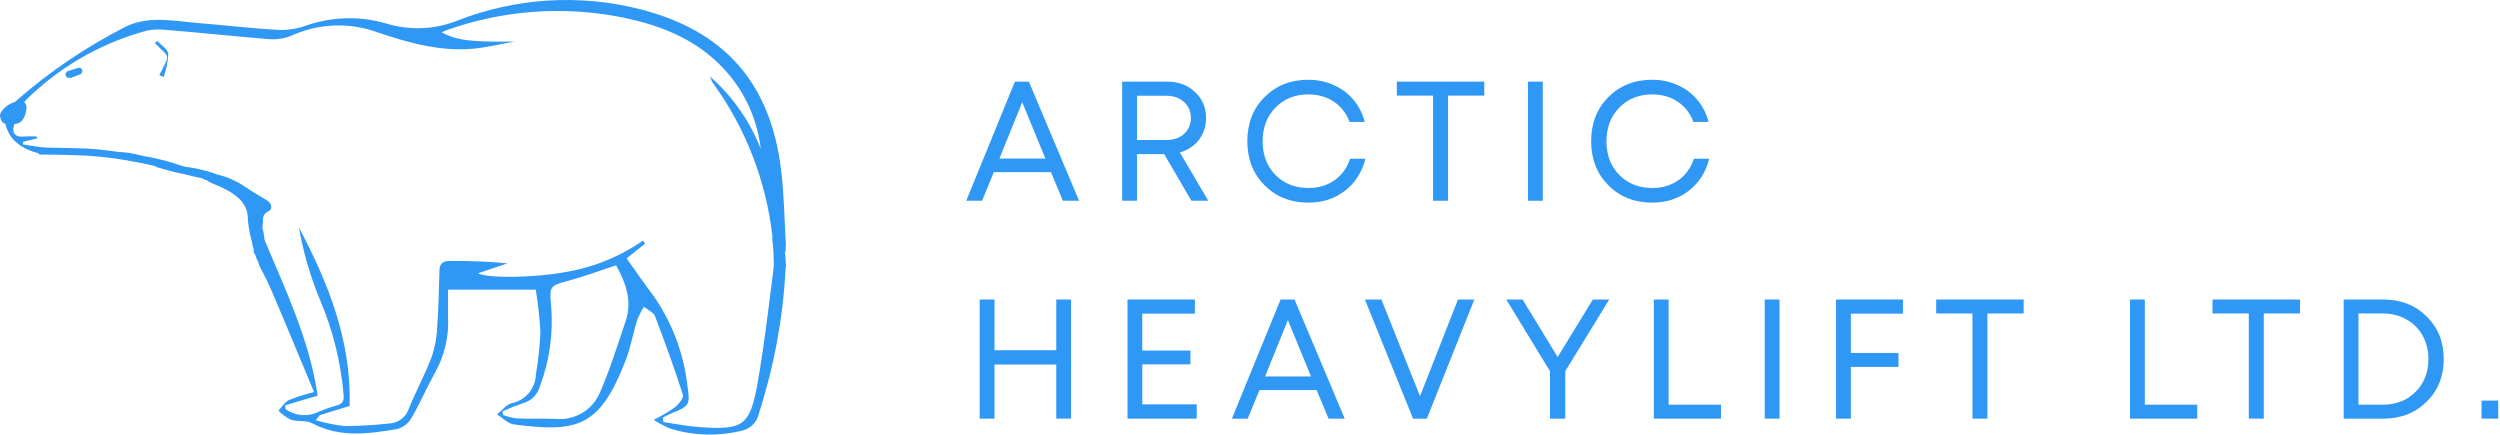 <svg width="466" height="81" viewBox="0 0 466 81" fill="none" xmlns="http://www.w3.org/2000/svg">
<path d="M198.124 37.42L195.904 32.091H185.247L183.058 37.42H180.109L189.18 15.217H191.781L201.137 37.42H198.124ZM190.544 19.055L186.293 29.554H194.857L190.544 19.055Z" fill="#2F97F4"/>
<path d="M222.08 37.42L217.005 28.729H211.93V37.42H209.17V15.217H217.576C219.669 15.217 221.392 15.862 222.746 17.152C224.12 18.421 224.807 20.038 224.807 22.005C224.807 23.549 224.363 24.902 223.475 26.065C222.587 27.207 221.403 27.989 219.923 28.412L225.22 37.42H222.08ZM211.93 17.85V26.096H217.449C218.781 26.096 219.87 25.716 220.716 24.955C221.561 24.172 221.984 23.178 221.984 21.973C221.984 20.768 221.561 19.785 220.716 19.023C219.87 18.241 218.781 17.85 217.449 17.85H211.93Z" fill="#2F97F4"/>
<path d="M243.887 37.769C240.589 37.769 237.861 36.69 235.704 34.533C233.568 32.377 232.501 29.638 232.501 26.319C232.501 22.999 233.568 20.26 235.704 18.104C237.861 15.947 240.589 14.868 243.887 14.868C245.579 14.868 247.144 15.196 248.581 15.852C250.04 16.486 251.267 17.395 252.261 18.579C253.276 19.764 253.984 21.148 254.386 22.734H251.563C250.971 21.127 249.998 19.869 248.645 18.96C247.292 18.051 245.706 17.596 243.887 17.596C241.392 17.596 239.341 18.421 237.734 20.07C236.148 21.698 235.355 23.792 235.355 26.35C235.355 28.888 236.148 30.971 237.734 32.599C239.341 34.227 241.392 35.041 243.887 35.041C245.748 35.041 247.366 34.565 248.74 33.614C250.114 32.641 251.087 31.298 251.658 29.585H254.513C253.878 32.102 252.599 34.1 250.675 35.58C248.772 37.039 246.509 37.769 243.887 37.769Z" fill="#2F97F4"/>
<path d="M276.672 15.217V17.818H269.916V37.42H267.124V17.818H260.369V15.217H276.672Z" fill="#2F97F4"/>
<path d="M284.812 37.42V15.217H287.572V37.42H284.812Z" fill="#2F97F4"/>
<path d="M307.976 37.769C304.677 37.769 301.949 36.69 299.793 34.533C297.657 32.377 296.589 29.638 296.589 26.319C296.589 22.999 297.657 20.26 299.793 18.104C301.949 15.947 304.677 14.868 307.976 14.868C309.667 14.868 311.232 15.196 312.67 15.852C314.129 16.486 315.355 17.395 316.349 18.579C317.364 19.764 318.073 21.148 318.474 22.734H315.651C315.059 21.127 314.087 19.869 312.733 18.96C311.38 18.051 309.794 17.596 307.976 17.596C305.481 17.596 303.429 18.421 301.822 20.07C300.237 21.698 299.444 23.792 299.444 26.35C299.444 28.888 300.237 30.971 301.822 32.599C303.429 34.227 305.481 35.041 307.976 35.041C309.836 35.041 311.454 34.565 312.829 33.614C314.203 32.641 315.176 31.298 315.747 29.585H318.601C317.967 32.102 316.688 34.1 314.763 35.58C312.86 37.039 310.598 37.769 307.976 37.769Z" fill="#2F97F4"/>
<path d="M196.887 55.831H199.647V78.034H196.887V67.948H185.374V78.034H182.614V55.831H185.374V65.283H196.887V55.831Z" fill="#2F97F4"/>
<path d="M212.921 75.37H223.071V78.034H210.162V55.831H222.722V58.464H212.921V65.347H221.897V67.916H212.921V75.37Z" fill="#2F97F4"/>
<path d="M247.644 78.034L245.423 72.705H234.766L232.578 78.034H229.628L238.699 55.831H241.3L250.657 78.034H247.644ZM240.063 59.669L235.813 70.168H244.377L240.063 59.669Z" fill="#2F97F4"/>
<path d="M271.769 55.831H274.814L265.965 78.034H263.395L254.419 55.831H257.496L264.696 73.847L271.769 55.831Z" fill="#2F97F4"/>
<path d="M299.955 55.831L291.771 69.185V78.034H288.917V69.185L280.765 55.831H283.81L290.344 66.552L296.91 55.831H299.955Z" fill="#2F97F4"/>
<path d="M311.031 75.433H320.8V78.034H308.271V55.831H311.031V75.433Z" fill="#2F97F4"/>
<path d="M328.942 78.034V55.831H331.702V78.034H328.942Z" fill="#2F97F4"/>
<path d="M354.706 58.464H345.001V65.791H353.882V68.392H345.001V78.034H342.241V55.831H354.706V58.464Z" fill="#2F97F4"/>
<path d="M377.208 55.831V58.432H370.452V78.034H367.661V58.432H360.905V55.831H377.208Z" fill="#2F97F4"/>
<path d="M399.797 75.433H409.566V78.034H397.037V55.831H399.797V75.433Z" fill="#2F97F4"/>
<path d="M428.721 55.831V58.432H421.965V78.034H419.174V58.432H412.418V55.831H428.721Z" fill="#2F97F4"/>
<path d="M444.252 55.831C447.508 55.831 450.194 56.878 452.308 58.971C454.444 61.065 455.512 63.719 455.512 66.933C455.512 70.147 454.444 72.8 452.308 74.894C450.194 76.987 447.508 78.034 444.252 78.034H436.862V55.831H444.252ZM444.157 75.433C446.652 75.433 448.693 74.629 450.278 73.022C451.864 71.415 452.657 69.385 452.657 66.933C452.657 65.305 452.298 63.845 451.579 62.556C450.86 61.266 449.856 60.261 448.566 59.542C447.276 58.802 445.806 58.432 444.157 58.432H439.621V75.433H444.157Z" fill="#2F97F4"/>
<path d="M462.561 78.034V74.672H465.669V78.034H462.561Z" fill="#2F97F4"/>
<path d="M123.653 78.668C125.842 78.993 128.032 79.448 130.287 79.6C138.44 80.206 139.785 79.448 141.194 71.5C142.647 63.291 143.514 54.974 144.642 46.679C145.899 47.221 146.636 48.542 146.441 49.885C145.986 59.09 144.316 68.186 141.498 76.936C141.216 78.539 140.023 79.838 138.419 80.25C133.952 81.354 129.268 81.246 124.888 79.881C123.826 79.427 122.807 78.864 121.831 78.257C123.219 77.586 124.542 76.806 125.821 75.918C126.515 75.333 127.49 74.164 127.295 73.579C125.712 68.684 123.978 63.854 122.113 58.981C121.831 58.223 120.79 57.768 120.01 57.184C119.554 57.92 119.164 58.7 118.817 59.501C117.95 62.252 117.495 65.132 116.367 67.818C111.684 79.578 107.542 80.683 95.747 79.102C94.663 78.95 93.687 77.889 92.668 77.239C93.578 76.503 94.402 75.398 95.421 75.138C97.958 74.618 99.801 72.409 99.888 69.832C100.343 67.19 100.625 64.547 100.734 61.862C100.582 59.219 100.3 56.599 99.867 54H83.518C83.518 55.906 83.518 57.487 83.518 59.046C83.713 62.642 82.889 66.215 81.132 69.377C79.571 72.171 78.335 75.117 76.731 77.867C76.145 78.885 75.191 79.643 74.064 79.968C68.752 80.856 63.439 81.657 58.214 78.907C57.086 78.3 55.547 78.647 54.224 78.235C53.357 77.802 52.576 77.239 51.904 76.546C52.533 75.875 53.053 74.965 53.812 74.597C55.352 73.99 56.934 73.471 58.539 73.081C55.872 66.735 53.335 60.519 50.712 54.39C50.083 52.917 49.389 51.487 48.63 50.08C47.633 48.304 47.871 46.073 49.237 44.557C53.227 54.065 57.693 63.356 59.211 73.752L53.14 75.55L53.248 76.286C54.918 77.456 57.065 77.716 58.951 76.957C60.122 76.416 61.336 75.983 62.572 75.636C63.721 75.355 64.177 74.878 64.046 73.6C63.526 67.45 62.03 61.429 59.601 55.776C57.823 51.466 56.523 46.983 55.72 42.391C61.228 52.809 65.521 63.616 65.174 75.68C63.331 76.243 61.531 76.763 59.731 77.347C59.536 77.347 59.428 77.672 58.843 78.322C60.62 78.842 62.442 79.232 64.285 79.427C67.104 79.405 69.901 79.232 72.698 78.928C74.346 78.777 75.734 77.672 76.232 76.113C77.555 72.821 79.311 69.659 80.547 66.302C81.154 64.418 81.479 62.468 81.523 60.497C81.761 57.162 81.805 53.87 81.913 50.47C81.913 49.322 82.433 48.629 83.713 48.65C87.356 48.607 90.977 48.737 94.597 49.084L89.09 50.946C90.998 51.899 99.368 51.791 105.027 50.773C110.361 49.95 115.435 47.914 119.858 44.839L120.248 45.423L116.801 48.152C118.34 50.318 119.858 52.549 121.506 54.715C125.17 59.804 127.447 65.739 128.141 71.954C128.683 75.506 128.466 75.701 125.17 77.044C124.628 77.261 124.108 77.564 123.566 77.824L123.653 78.668ZM114.763 49.473C111.727 50.491 108.952 51.509 106.111 52.289C102.555 53.264 102.36 53.199 102.729 56.989C103.162 62.143 102.425 67.341 100.582 72.171C100.127 73.644 98.956 74.77 97.46 75.16C96.159 75.615 94.901 76.113 93.665 76.676L93.795 77.369C94.619 77.672 95.465 77.889 96.332 77.997C98.761 78.084 101.189 77.997 103.618 78.084C107.152 78.409 110.513 76.394 111.857 73.102C113.722 68.814 115.109 64.331 116.606 59.891C117.907 56.144 116.671 52.765 114.828 49.43L114.763 49.473Z" fill="#2F97F4"/>
<path d="M6.869 25.801L4.289 26.429V26.927L11.27 28.01C8.603 29.808 3.4 27.858 1.817 25.108C0.06 22.032 1.058 20.538 3.378 18.48C9.362 13.283 15.932 8.843 22.979 5.204C27.359 2.822 32.064 3.883 36.661 4.273C41.887 4.684 47.112 5.334 52.359 5.594C54.029 5.594 55.677 5.291 57.238 4.706C61.965 3.103 67.06 2.973 71.852 4.338C76.21 5.702 80.894 5.551 85.144 3.883C96.029 -0.405 107.976 -1.163 119.316 1.717C134.928 5.702 143.514 15.318 145.552 31.324C146.159 36.045 146.203 40.832 146.485 45.596C146.485 46.03 146.441 46.484 146.398 46.918L145.769 47.221C145.14 46.138 144.099 45.098 143.969 43.95C142.777 33.62 138.939 23.765 132.803 15.362C132.694 15.21 132.651 14.993 132.347 14.257C136.532 17.939 139.763 22.552 141.801 27.729C141.237 22.834 139.308 18.199 136.229 14.344C130.916 7.716 123.631 4.749 115.608 3.168C104.767 1.067 93.578 1.934 83.192 5.637C82.91 5.746 82.629 5.875 82.368 6.027C85.035 7.565 88.158 7.868 95.898 7.738C93.774 8.128 91.67 8.604 89.524 8.929C82.759 9.882 76.319 8.063 70.053 5.919C64.827 4.099 59.103 4.403 54.116 6.742C52.793 7.24 51.362 7.413 49.953 7.283C43.318 6.742 36.769 6.027 30.156 5.507C28.855 5.421 27.554 5.594 26.318 6.005C18.166 8.388 10.75 12.763 4.744 18.74C3.638 20.192 2.879 21.881 2.532 23.7C2.272 24.61 2.792 25.628 4.245 25.454C5.134 25.39 6.023 25.39 6.912 25.454V25.801H6.869Z" fill="#2F97F4"/>
<path d="M49.562 37.215C47.828 36.24 46.18 35.157 44.51 34.074L42.884 33.295C41.822 32.797 40.607 32.623 39.523 32.212L38.309 31.822C37.897 33.338 38.222 33.598 39.783 34.269C40.694 34.638 41.583 35.049 42.45 35.504C44.554 36.717 46.245 38.168 46.202 40.962C46.353 42.673 46.7 44.362 47.221 46.008H47.936C48.37 44.665 48.717 43.301 48.977 41.915C49.107 40.94 48.695 40.052 50.018 39.381C50.776 39.142 50.863 37.951 49.562 37.215Z" fill="#2F97F4"/>
<path d="M29.332 31.042L20.03 28.963C22.003 27.577 28.096 28.855 29.332 31.042Z" fill="#2F97F4"/>
<path d="M29.701 13.997C31.869 9.752 31.587 10.922 28.877 8.02L29.332 7.63C30.048 8.431 31.305 9.189 31.37 10.056C31.284 11.528 31.002 12.958 30.503 14.344L29.701 13.997Z" fill="#2F97F4"/>
<path d="M144.36 44.557C145.075 46.398 145.292 48.39 145.01 50.34C144.923 50.686 145.119 51.054 145.465 51.163C145.812 51.249 146.181 51.054 146.289 50.708C146.615 48.52 146.398 46.29 145.617 44.21C145.531 43.864 145.162 43.647 144.815 43.756C144.468 43.842 144.251 44.189 144.36 44.557Z" fill="#2F97F4"/>
<path d="M143.948 44.492C144.186 46.441 144.273 48.434 144.23 50.405C144.23 50.773 144.533 51.076 144.902 51.076C145.27 51.076 145.574 50.773 145.574 50.405C145.617 48.434 145.509 46.463 145.292 44.514C145.292 44.145 144.988 43.864 144.62 43.842C144.251 43.842 143.948 44.145 143.948 44.492Z" fill="#2F97F4"/>
<path d="M145.487 44.081V43.561C145.509 43.474 145.509 43.387 145.487 43.301C145.465 43.214 145.4 43.149 145.335 43.084C145.27 43.019 145.205 42.976 145.119 42.933C145.032 42.911 144.945 42.911 144.858 42.933H144.685C144.576 42.954 144.468 43.019 144.403 43.106L144.295 43.236C144.23 43.344 144.208 43.452 144.208 43.561V44.081C144.186 44.167 144.186 44.254 144.208 44.34C144.23 44.427 144.295 44.492 144.36 44.557C144.425 44.622 144.49 44.665 144.576 44.687C144.663 44.709 144.75 44.709 144.837 44.687H145.01C145.119 44.644 145.227 44.6 145.292 44.514L145.4 44.384C145.444 44.319 145.487 44.189 145.487 44.081Z" fill="#2F97F4"/>
<path d="M49.432 47.741C49.02 46.441 48.695 45.098 48.5 43.756C48.391 43.409 48.044 43.214 47.698 43.301C47.351 43.387 47.134 43.756 47.242 44.102C47.437 45.445 47.763 46.788 48.175 48.087C48.261 48.455 48.652 48.672 49.02 48.585C49.389 48.499 49.606 48.109 49.519 47.741H49.432Z" fill="#2F97F4"/>
<path d="M47.242 43.647C47.134 44.124 47.177 44.622 47.351 45.077C47.546 45.575 47.849 45.986 48.283 46.311C48.5 46.441 48.76 46.441 48.955 46.311C49.15 46.181 49.28 45.965 49.28 45.748C49.346 44.687 49.237 43.626 48.955 42.608C48.847 42.261 48.5 42.066 48.153 42.153C47.806 42.239 47.589 42.608 47.698 42.954C47.763 43.193 47.806 43.431 47.849 43.669C47.849 43.799 47.849 43.907 47.849 44.037V44.145C47.849 44.145 47.849 44.275 47.849 44.319C47.893 44.795 47.893 45.293 47.849 45.77L48.847 45.207L48.89 45.077L48.803 44.99C48.803 44.99 48.673 44.795 48.673 44.773C48.673 44.752 48.673 44.709 48.673 44.687C48.673 44.6 48.673 44.535 48.673 44.449C48.673 44.405 48.673 44.362 48.673 44.319C48.673 44.427 48.673 44.189 48.673 44.319C48.673 44.21 48.673 44.167 48.673 44.081C48.673 43.994 48.673 43.972 48.673 43.95V44.037C48.673 44.037 48.673 44.037 48.673 43.95C48.76 43.604 48.565 43.236 48.218 43.149C47.871 43.062 47.502 43.257 47.416 43.604L47.242 43.647Z" fill="#2F97F4"/>
<path d="M47.741 44.579C47.611 45.228 47.546 45.9 47.589 46.593C47.589 46.766 47.654 46.939 47.784 47.069C47.914 47.199 48.088 47.264 48.261 47.264C48.63 47.264 48.912 46.961 48.934 46.593C48.89 46.16 48.89 45.705 48.934 45.272V45.467C48.934 45.272 48.934 45.077 49.042 44.904C49.107 44.752 49.107 44.557 49.042 44.405C48.955 44.254 48.803 44.145 48.652 44.102C48.305 44.016 47.936 44.21 47.828 44.557L47.741 44.579Z" fill="#2F97F4"/>
<path d="M47.481 45.921C47.351 47.048 47.654 48.152 48.326 49.062C48.413 49.213 48.565 49.322 48.717 49.365C48.89 49.408 49.064 49.387 49.215 49.278C49.519 49.084 49.627 48.694 49.454 48.369C49.302 48.174 49.172 47.957 49.064 47.741C49.064 47.697 49.064 47.654 49.064 47.611C49.02 47.502 48.977 47.373 48.955 47.264L48.868 46.896C48.868 46.896 48.868 46.766 48.868 46.701C48.847 46.463 48.847 46.225 48.868 45.965C48.868 45.791 48.803 45.618 48.673 45.51C48.543 45.38 48.391 45.315 48.218 45.315C47.849 45.315 47.568 45.618 47.546 45.986L47.481 45.921Z" fill="#2F97F4"/>
<path d="M48.803 46.831C48.738 45.661 48.565 44.514 48.326 43.387C48.218 43.019 47.849 42.803 47.481 42.911C47.112 43.019 46.895 43.387 47.004 43.756C47.134 44.297 47.221 44.817 47.286 45.358V45.445C47.286 45.51 47.286 45.596 47.286 45.661V46.051C47.286 46.333 47.286 46.593 47.286 46.874C47.286 47.242 47.589 47.524 47.958 47.546C48.326 47.546 48.63 47.242 48.63 46.874L48.803 46.831Z" fill="#2F97F4"/>
<path d="M7.649 28.811C10.468 28.811 13.287 28.898 16.106 29.006C18.924 29.18 21.721 29.526 24.497 30.046C27.099 30.414 29.679 30.977 32.194 31.735C34.579 32.602 37.051 33.208 39.545 33.533C40.391 33.598 40.391 32.277 39.545 32.212C36.965 31.822 34.428 31.172 31.977 30.284C29.441 29.548 26.839 29.028 24.215 28.681C21.526 28.183 18.838 27.858 16.106 27.685C13.287 27.577 10.468 27.555 7.649 27.49C7.281 27.49 6.977 27.794 6.977 28.162C6.977 28.53 7.281 28.833 7.649 28.833V28.811Z" fill="#2F97F4"/>
<path d="M29.332 31.172C30.785 31.649 32.259 32.038 33.777 32.342C34.514 32.472 35.23 32.602 35.967 32.688C36.726 32.753 37.463 32.905 38.179 33.143L37.94 32.233L37.745 32.58C37.593 32.905 37.745 33.316 38.07 33.468C38.352 33.598 38.699 33.511 38.873 33.251L39.068 32.905C39.241 32.58 39.133 32.19 38.829 31.995C37.355 31.519 35.815 31.215 34.254 31.086C32.693 30.782 31.154 30.392 29.657 29.894C28.834 29.634 28.487 30.912 29.289 31.215V31.172H29.332Z" fill="#2F97F4"/>
<path d="M47.177 46.051L47.914 47.373C48.001 47.524 48.153 47.632 48.305 47.676C48.456 47.741 48.652 47.741 48.803 47.676C48.955 47.589 49.064 47.438 49.107 47.286C49.15 47.113 49.129 46.918 49.042 46.766L48.326 45.445C48.196 45.098 47.784 44.925 47.437 45.077C47.416 45.077 47.416 45.077 47.394 45.098C47.069 45.293 46.982 45.705 47.156 46.008V46.051H47.177Z" fill="#2F97F4"/>
<path d="M2.337 23.137C2.662 23.137 3.009 23.094 3.313 23.007C3.703 22.877 4.028 22.617 4.245 22.292C4.635 21.686 4.852 21.015 4.917 20.3C5.004 19.91 4.917 19.52 4.679 19.195C4.44 18.957 4.093 18.914 3.812 19.065C3.595 19.195 3.443 19.433 3.421 19.693V19.867C3.356 19.997 3.291 20.127 3.204 20.235V20.3L2.923 20.581H2.857L2.662 20.711H2.554C2.402 20.776 2.229 20.82 2.077 20.841H1.21C1.036 20.841 1.123 20.841 1.426 21.036L1.513 21.361C1.513 21.361 1.405 21.643 1.513 21.513L1.578 21.383L1.687 21.209C1.687 21.209 1.838 20.993 1.752 21.101L1.795 21.188L2.185 20.798L2.38 20.668L2.727 20.408L2.923 20.322H3.031C3.161 20.278 3.313 20.235 3.465 20.192C3.53 20.17 3.595 20.17 3.66 20.192C3.573 20.192 3.573 20.192 3.66 20.192H3.833L3.66 18.87C3.161 18.979 2.662 19.13 2.185 19.303C1.643 19.52 1.188 19.888 0.863 20.365C0.472 20.755 0.212 21.231 0.082 21.773C0.06 22.379 0.429 22.92 1.014 23.094C1.383 23.202 1.752 22.985 1.86 22.617C1.968 22.249 1.752 21.881 1.383 21.773C1.491 21.773 1.535 21.881 1.448 21.773C1.448 21.859 1.361 21.664 1.448 21.773C1.448 21.924 1.448 21.686 1.448 21.773C1.448 21.751 1.448 21.708 1.448 21.686C1.448 21.686 1.513 21.534 1.448 21.599V21.556C1.448 21.556 1.448 21.556 1.448 21.448L1.622 21.188L1.795 20.95L1.882 20.82L2.077 20.646L2.207 20.56L2.337 20.495H2.424C2.337 20.495 2.511 20.495 2.511 20.495H2.619C3.009 20.365 3.443 20.278 3.855 20.17C4.18 20.083 4.375 19.758 4.31 19.433C4.267 19.109 3.985 18.87 3.66 18.87C2.315 18.957 1.101 19.628 0.342 20.733C0.017 21.058 -0.091 21.534 0.082 21.968C0.299 22.379 0.863 22.422 1.275 22.444C1.99 22.487 2.706 22.271 3.291 21.837C4.007 21.404 4.549 20.69 4.744 19.867L4.44 20.256L4.072 20.278L3.746 20.192C3.66 20.127 3.573 20.04 3.551 19.932C3.551 19.802 3.551 19.823 3.551 19.932C3.551 20.018 3.551 20.105 3.551 20.192C3.551 20.192 3.551 20.278 3.551 20.322V20.538C3.551 20.69 3.465 20.863 3.421 21.015C3.378 21.166 3.421 21.145 3.421 21.188C3.421 21.274 3.421 21.231 3.421 21.188C3.421 21.231 3.421 21.274 3.421 21.318C3.421 21.448 3.291 21.534 3.226 21.664C3.313 21.534 3.226 21.664 3.139 21.729H3.053C3.053 21.729 2.792 21.729 2.966 21.729H2.532C2.164 21.729 1.86 22.032 1.86 22.401C1.86 22.769 2.164 23.05 2.532 23.072L2.337 23.137Z" fill="#2F97F4"/>
<path d="M13.07 14.56L14.87 13.889C15.043 13.846 15.173 13.737 15.26 13.586C15.347 13.434 15.368 13.239 15.325 13.066C15.282 12.893 15.173 12.763 15.021 12.676C14.848 12.611 14.675 12.611 14.501 12.676L12.701 13.239C12.528 13.283 12.398 13.391 12.311 13.542C12.224 13.694 12.181 13.867 12.224 14.041C12.268 14.214 12.376 14.344 12.528 14.43C12.68 14.517 12.875 14.539 13.048 14.495V14.56H13.07Z" fill="#2F97F4"/>
</svg>

